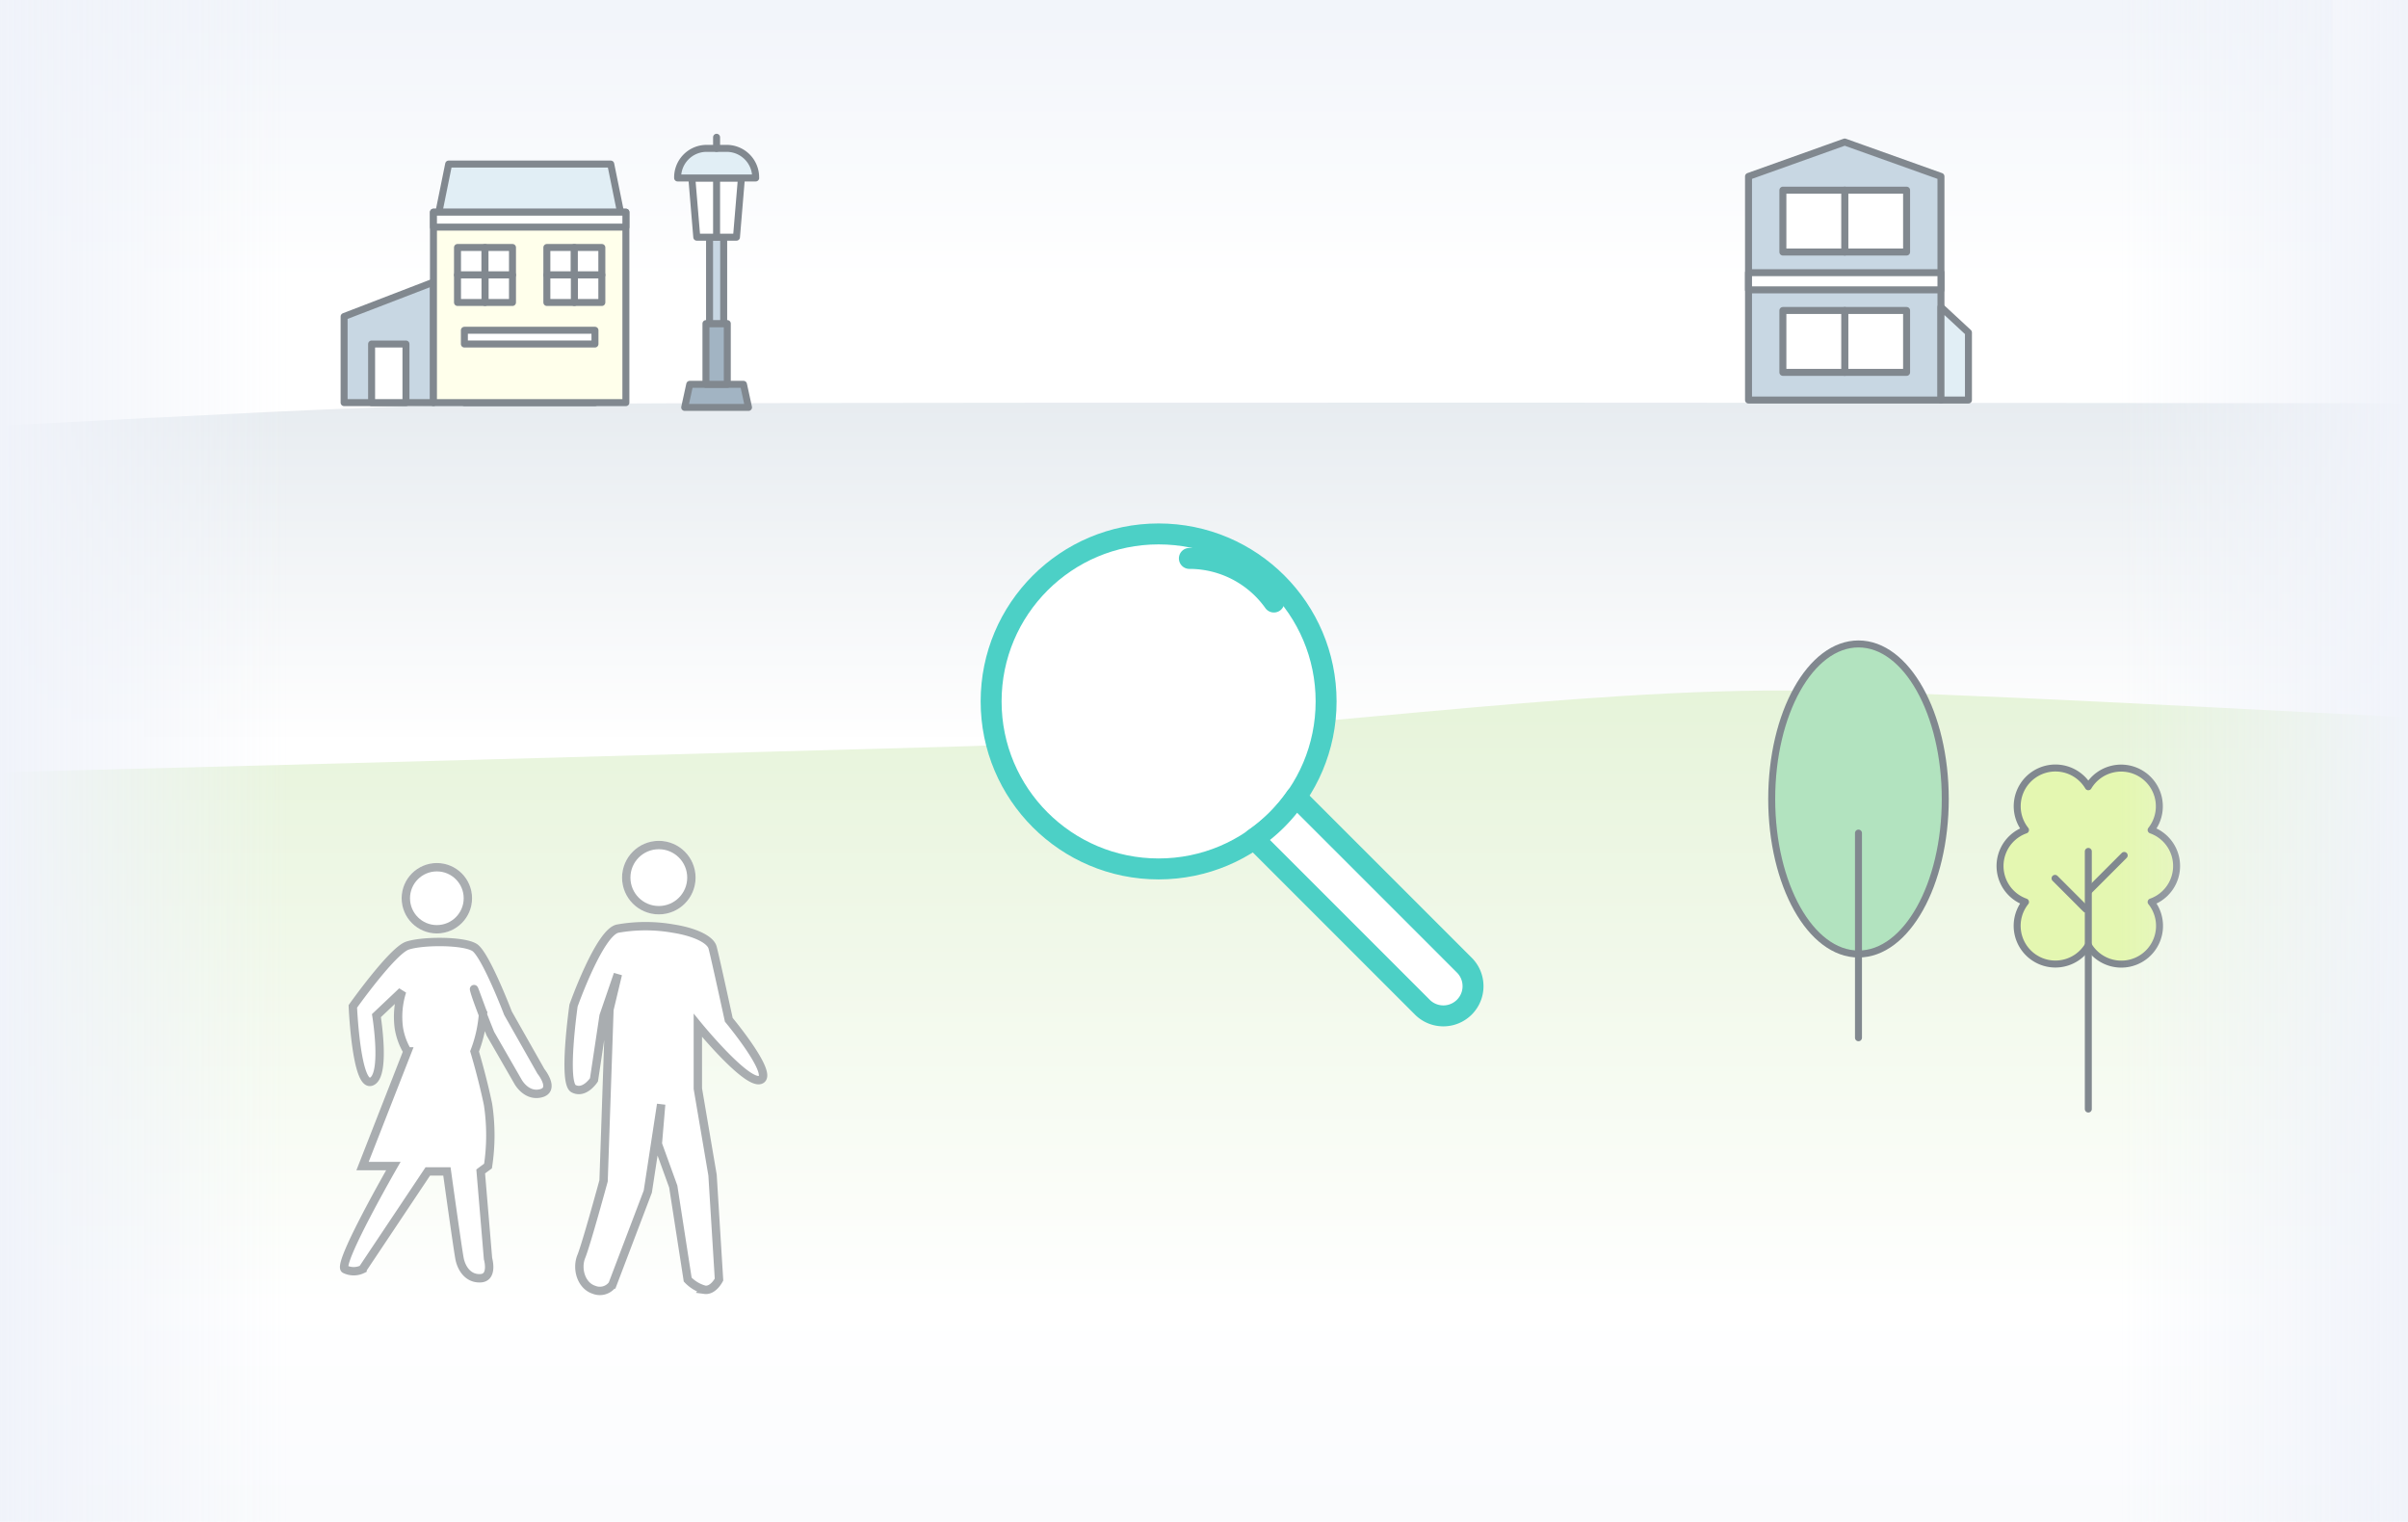 <svg xmlns="http://www.w3.org/2000/svg" xmlns:xlink="http://www.w3.org/1999/xlink" width="345" height="218" viewBox="0 0 345 218">
  <defs>
    <clipPath id="clip-path">
      <path id="filter-bg" d="M0,0H345V218H0Z" transform="translate(390 461)" fill="none" stroke="#d3d3d3" stroke-width="1"/>
    </clipPath>
    <linearGradient id="linear-gradient" x1="0.5" y1="0.026" x2="0.5" y2="0.378" gradientUnits="objectBoundingBox">
      <stop offset="0" stop-color="#f2f5fa"/>
      <stop offset="1" stop-color="#fff"/>
    </linearGradient>
    <linearGradient id="linear-gradient-2" x1="0.5" x2="0.5" y2="1" gradientUnits="objectBoundingBox">
      <stop offset="0" stop-color="#dde4ea"/>
      <stop offset="0.355" stop-color="#fff"/>
      <stop offset="1" stop-color="#fff"/>
    </linearGradient>
    <linearGradient id="linear-gradient-3" x1="0.5" x2="0.5" y2="1" gradientUnits="objectBoundingBox">
      <stop offset="0" stop-color="#e3f2d5"/>
      <stop offset="0.537" stop-color="#fff"/>
      <stop offset="1" stop-color="#f0f3fa"/>
    </linearGradient>
    <filter id="glas" x="110.5" y="44.988" width="110.995" height="110.995" filterUnits="userSpaceOnUse">
      <feOffset dx="-5" dy="5" input="SourceAlpha"/>
      <feGaussianBlur stdDeviation="10" result="blur"/>
      <feFlood flood-opacity="0.302"/>
      <feComposite operator="in" in2="blur"/>
      <feComposite in="SourceGraphic"/>
    </filter>
    <filter id="handle" x="148.163" y="82.651" width="94.421" height="94.421" filterUnits="userSpaceOnUse">
      <feOffset dx="-5" dy="5" input="SourceAlpha"/>
      <feGaussianBlur stdDeviation="10" result="blur-2"/>
      <feFlood flood-opacity="0.302"/>
      <feComposite operator="in" in2="blur-2"/>
      <feComposite in="SourceGraphic"/>
    </filter>
    <linearGradient id="linear-gradient-4" x2="0.81" gradientUnits="objectBoundingBox">
      <stop offset="0" stop-color="#f0f3fa"/>
      <stop offset="1" stop-color="#f0f3fa" stop-opacity="0"/>
    </linearGradient>
    <linearGradient id="linear-gradient-5" x1="1" x2="0.19" xlink:href="#linear-gradient-4"/>
  </defs>
  <g id="Gruppe_maskieren_89" data-name="Gruppe maskieren 89" transform="translate(-390 -461)" clip-path="url(#clip-path)">
    <g id="Gruppe_6908" data-name="Gruppe 6908" transform="translate(0 -488)">
      <g id="Gruppe_6907" data-name="Gruppe 6907" transform="translate(69.214 949)">
        <path id="Pfad_10865" data-name="Pfad 10865" d="M0,0H364.545V106.556H0Z" transform="translate(290.418)" fill="url(#linear-gradient)"/>
        <path id="Pfad_10866" data-name="Pfad 10866" d="M736.574,213.584c134.977,0,142.13-10.206,252.6-10.291s120.107,0,161.434,0c67.091-2.8,76.956-20.337,131.56-20.337,37.244,0,58.571,14.309,99.24,20.337,18.846,2.793,42.4,0,72.911,0l170.794-.136,152.823-.122c68.946,0,90.575-57.986,107.273-86.36l.841,26.085-27.794,3.682c-14.76,0,2.773-63.191-11.368-63.191,0,0-51.791,5.722-156.477,4.548s-223.382,6.533-223.382,6.533c-103.317,0-94.461-16.24-171.211-16.24,0,0-395.159-.618-428.873,0S773.686,83.25,736.574,83.25,661.157,94.332,619.83,94.332H574.076l-.114.1C607.911,113.836,601.6,213.584,736.574,213.584Z" transform="translate(-478.267 -20.136)" opacity="0.7" fill="url(#linear-gradient-2)"/>
        <path id="Pfad_10867" data-name="Pfad 10867" d="M-16470.5-14068.363s-136.625,7.506-173.678,7.332-112.141,12.947-190.168,12.313-177.691-8.375-211.736-8.064-77.619,7.057-117.047,8.064-325.977,9.539-376.193,6.832-68.031-22.221-76.547-26.477,1.27,184.648,0,182.451,1145.369,3.914,1145.369,0Z" transform="translate(17619.387 14155.714)" fill="url(#linear-gradient-3)"/>
        <g id="tree" transform="translate(607.339 110.011)">
          <path id="Pfad_10868" data-name="Pfad 10868" d="M709.684,55.235a5.476,5.476,0,1,0-9-6.2,5.477,5.477,0,1,0-9,6.2,5.467,5.467,0,0,0,0,10.311,5.476,5.476,0,1,0,9,6.193,5.477,5.477,0,1,0,9-6.193,5.467,5.467,0,0,0,0-10.311Z" transform="translate(-688.039 -46.34)" fill="#e4f7b1" stroke="#81888f" stroke-linecap="round" stroke-linejoin="round" stroke-width="1"/>
          <line id="Linie_4403" data-name="Linie 4403" y2="36.906" transform="translate(12.645 11.962)" fill="none" stroke="#81888f" stroke-linecap="round" stroke-linejoin="round" stroke-width="1"/>
          <line id="Linie_4404" data-name="Linie 4404" x2="4.397" y2="4.397" transform="translate(7.877 15.821)" fill="none" stroke="#81888f" stroke-linecap="round" stroke-linejoin="round" stroke-width="1"/>
          <line id="Linie_4405" data-name="Linie 4405" x1="5.069" y2="5.069" transform="translate(12.72 12.537)" fill="none" stroke="#81888f" stroke-linecap="round" stroke-linejoin="round" stroke-width="1"/>
        </g>
        <g id="tree-oblong" transform="translate(574.622 92.25)">
          <path id="Pfad_10869" data-name="Pfad 10869" d="M1262.968,94.26c6.877,0,12.434-9.943,12.434-22.21s-5.557-22.21-12.434-22.21-12.432,9.943-12.432,22.21,5.569,22.21,12.432,22.21Z" transform="translate(-1250.535 -49.84)" fill="#b2e3bf" stroke="#81888f" stroke-linecap="round" stroke-linejoin="round" stroke-width="1"/>
          <line id="Linie_4406" data-name="Linie 4406" y2="29.32" transform="translate(12.433 27.097)" fill="none" stroke="#81888f" stroke-linecap="round" stroke-linejoin="round" stroke-width="1"/>
        </g>
        <g id="Gruppe_6906" data-name="Gruppe 6906" transform="translate(370.088 120.458)">
          <g id="Gruppe_6905" data-name="Gruppe 6905" transform="translate(32.166 0)">
            <g id="Ellipse_684" data-name="Ellipse 684" transform="translate(7.655)" fill="#fff" stroke="#a9adb0" stroke-width="1.2">
              <ellipse cx="5.268" cy="5.268" rx="5.268" ry="5.268" stroke="none"/>
              <ellipse cx="5.268" cy="5.268" rx="4.668" ry="4.668" fill="none"/>
            </g>
            <path id="Pfad_10870" data-name="Pfad 10870" d="M-12093.621-13771.139a22.846,22.846,0,0,1,7.937,0c3,.467,5.3,1.527,5.63,2.7s2.327,10.364,2.327,10.364,6.519,7.834,4.54,8.6-8.973-7.809-8.973-7.809v9.072l2.105,12.385.926,14.969s-.814,1.623-2.038,1.461a5.244,5.244,0,0,1-2.449-1.461l-2.068-13.329-2.212-6.105.477-5.67-1.911,12.494-5.062,13.314a2.236,2.236,0,0,1-2.65.757c-1.82-.58-2.538-3-1.816-4.771s3.191-10.837,3.191-10.837l.838-24.534,1.209-5.061-2.047,5.964-1.375,9.161s-1.353,2.1-2.931,1.264,0-11.9,0-11.9S-12096.232-13770.682-12093.621-13771.139Z" transform="translate(12100.675 13783.711)" fill="#fff" stroke="#a9adb0" stroke-width="1.2"/>
          </g>
          <g id="Ellipse_685" data-name="Ellipse 685" transform="translate(8.242 3.178)" fill="#fff" stroke="#a9adb0" stroke-width="1.2">
            <ellipse cx="5.045" cy="5.045" rx="5.045" ry="5.045" stroke="none"/>
            <ellipse cx="5.045" cy="5.045" rx="4.445" ry="4.445" fill="none"/>
          </g>
          <path id="Pfad_10871" data-name="Pfad 10871" d="M-11966.475-13480.078c1.576,1,4.789,9.414,4.789,9.414l4.717,8.326s2.107,2.613,0,3.148-3.287-1.671-3.287-1.671l-3.953-6.868s-1.863-4.594-2.266-6.068c-.23-.842.031-.07,1.219,3.133a18.716,18.716,0,0,1-1.219,5.476s1.129,3.727,1.928,7.588a29.4,29.4,0,0,1,0,8.834l-1,.736-.049.038,1.049,12.5s.777,2.689-1.049,2.8-2.764-1.451-3.029-2.8-1.811-12.5-1.811-12.5h-2.74l-9.35,14a2.863,2.863,0,0,1-2.527,0c-1.152-.7,6.943-14.771,6.943-14.771h-4.416l6.43-16.422a9.342,9.342,0,0,1-1.23-3.39,12.022,12.022,0,0,1,.467-5.219l-3.676,3.481s1.416,8.663-.738,9.455-2.643-10.778-2.643-10.778,5.66-7.981,7.82-8.707S-11968.055-13481.078-11966.475-13480.078Z" transform="translate(11985.165 13495.354)" fill="#fff" stroke="#a9adb0" stroke-linecap="round" stroke-width="1.2"/>
        </g>
        <g id="house002" transform="translate(571.301 20.348)">
          <path id="Pfad_10872" data-name="Pfad 10872" d="M824.61,77.42V45.383l-13.786-4.925-13.785,4.925V77.42Z" transform="translate(-797.039 -40.459)" fill="#c8d7e3" stroke="#81888f" stroke-linecap="round" stroke-linejoin="round" stroke-width="1"/>
          <path id="Pfad_10873" data-name="Pfad 10873" d="M810.9,47.459v8.864h-8.862V47.459Z" transform="translate(-788.253 -40.564)" fill="#fff" stroke="#81888f" stroke-linecap="round" stroke-linejoin="round" stroke-width="1"/>
          <path id="Pfad_10874" data-name="Pfad 10874" d="M819.9,47.459v8.864h-8.862V47.459Z" transform="translate(-806.115 -40.564)" fill="#fff" stroke="#81888f" stroke-linecap="round" stroke-linejoin="round" stroke-width="1"/>
          <path id="Pfad_10875" data-name="Pfad 10875" d="M810.9,64.959v8.864h-8.862V64.959Z" transform="translate(-788.253 -40.827)" fill="#fff" stroke="#81888f" stroke-linecap="round" stroke-linejoin="round" stroke-width="1"/>
          <path id="Pfad_10876" data-name="Pfad 10876" d="M819.9,64.959v8.864h-8.862V64.959Z" transform="translate(-806.115 -40.827)" fill="#fff" stroke="#81888f" stroke-linecap="round" stroke-linejoin="round" stroke-width="1"/>
          <rect id="Rechteck_5399" data-name="Rechteck 5399" width="27.571" height="2.462" transform="translate(0 18.714)" fill="#fff" stroke="#81888f" stroke-linecap="round" stroke-linejoin="round" stroke-width="1"/>
          <path id="Pfad_10877" data-name="Pfad 10877" d="M796.978,77.781V68.112l-3.939-3.653V77.781Z" transform="translate(-765.468 -40.82)" fill="#e1eef5" stroke="#81888f" stroke-linecap="round" stroke-linejoin="round" stroke-width="1"/>
        </g>
        <g id="house001" transform="translate(370.087 23.503)">
          <path id="Pfad_10878" data-name="Pfad 10878" d="M743.039,77.721V65.383l12.8-4.925V77.721Z" transform="translate(-743.039 -43.543)" fill="#c8d7e3" stroke="#81888f" stroke-linecap="round" stroke-linejoin="round" stroke-width="1"/>
          <rect id="Rechteck_5400" data-name="Rechteck 5400" width="4.923" height="8.398" transform="translate(3.939 25.78)" fill="#fff" stroke="#81888f" stroke-linecap="round" stroke-linejoin="round" stroke-width="1"/>
          <rect id="Rechteck_5401" data-name="Rechteck 5401" width="18.709" height="10.368" transform="translate(17.232 23.81)" fill="none" stroke="#81888f" stroke-linecap="round" stroke-linejoin="round" stroke-width="1"/>
          <rect id="Rechteck_5402" data-name="Rechteck 5402" width="27.571" height="27.283" transform="translate(12.801 6.895)" fill="#ffffeb" stroke="#81888f" stroke-linecap="round" stroke-linejoin="round" stroke-width="1"/>
          <path id="Pfad_10879" data-name="Pfad 10879" d="M756.83,50.179l1.4-6.895h23.221l1.4,6.895Z" transform="translate(-743.25 -43.285)" fill="#e1eef5" stroke="#81888f" stroke-linecap="round" stroke-linejoin="round" stroke-width="1"/>
          <path id="Pfad_10880" data-name="Pfad 10880" d="M772.539,55.417v3.94h3.939v-3.94Z" transform="translate(-743.49 -43.467)" fill="#fff" stroke="#81888f" stroke-linecap="round" stroke-linejoin="round" stroke-width="1"/>
          <path id="Pfad_10881" data-name="Pfad 10881" d="M776.539,55.417v3.94h3.939v-3.94Z" transform="translate(-743.552 -43.467)" fill="#fff" stroke="#81888f" stroke-linecap="round" stroke-linejoin="round" stroke-width="1"/>
          <path id="Pfad_10882" data-name="Pfad 10882" d="M776.539,59.417v3.94h3.939v-3.94Z" transform="translate(-743.552 -43.528)" fill="#fff" stroke="#81888f" stroke-linecap="round" stroke-linejoin="round" stroke-width="1"/>
          <path id="Pfad_10883" data-name="Pfad 10883" d="M772.539,59.417v3.94h3.939v-3.94Z" transform="translate(-743.49 -43.528)" fill="#fff" stroke="#81888f" stroke-linecap="round" stroke-linejoin="round" stroke-width="1"/>
          <path id="Pfad_10884" data-name="Pfad 10884" d="M759.539,55.417v3.94h3.939v-3.94Z" transform="translate(-743.292 -43.467)" fill="#fff" stroke="#81888f" stroke-linecap="round" stroke-linejoin="round" stroke-width="1"/>
          <path id="Pfad_10885" data-name="Pfad 10885" d="M763.539,55.417v3.94h3.939v-3.94Z" transform="translate(-743.353 -43.467)" fill="#fff" stroke="#81888f" stroke-linecap="round" stroke-linejoin="round" stroke-width="1"/>
          <path id="Pfad_10886" data-name="Pfad 10886" d="M763.539,59.417v3.94h3.939v-3.94Z" transform="translate(-743.353 -43.528)" fill="#fff" stroke="#81888f" stroke-linecap="round" stroke-linejoin="round" stroke-width="1"/>
          <path id="Pfad_10887" data-name="Pfad 10887" d="M759.539,59.417v3.94h3.939v-3.94Z" transform="translate(-743.292 -43.528)" fill="#fff" stroke="#81888f" stroke-linecap="round" stroke-linejoin="round" stroke-width="1"/>
          <rect id="Rechteck_5403" data-name="Rechteck 5403" width="27.571" height="2.141" transform="translate(12.801 6.895)" fill="#fff" stroke="#81888f" stroke-linecap="round" stroke-linejoin="round" stroke-width="1"/>
          <rect id="Rechteck_5404" data-name="Rechteck 5404" width="18.709" height="1.97" transform="translate(17.232 23.81)" fill="#fff" stroke="#81888f" stroke-linecap="round" stroke-linejoin="round" stroke-width="1"/>
        </g>
        <g id="lamp" transform="translate(417.866 19.664)">
          <path id="Pfad_10888" data-name="Pfad 10888" d="M782.962,125.25l.722-3.307h7.7l.722,3.307Z" transform="translate(-781.943 -86.549)" fill="#a2b4c3" stroke="#81888f" stroke-linecap="round" stroke-linejoin="round" stroke-width="1"/>
          <rect id="Rechteck_5405" data-name="Rechteck 5405" width="3.057" height="8.703" transform="translate(4.064 26.692)" fill="#a2b4c3" stroke="#81888f" stroke-linecap="round" stroke-linejoin="round" stroke-width="1"/>
          <rect id="Rechteck_5406" data-name="Rechteck 5406" width="2.025" height="12.378" transform="translate(4.579 14.314)" fill="#c8d7e3" stroke="#81888f" stroke-linecap="round" stroke-linejoin="round" stroke-width="1"/>
          <path id="Pfad_10889" data-name="Pfad 10889" d="M783.992,93.289l.71,8.482h5.688l.709-8.482Z" transform="translate(-781.953 -87.457)" fill="#fff" stroke="#81888f" stroke-linecap="round" stroke-linejoin="round" stroke-width="1"/>
          <line id="Linie_4407" data-name="Linie 4407" y2="8.483" transform="translate(5.586 5.831)" fill="none" stroke="#81888f" stroke-linecap="round" stroke-linejoin="round" stroke-width="1"/>
          <path id="Pfad_10890" data-name="Pfad 10890" d="M793.116,93.419a4.155,4.155,0,0,0-4.063-4.24H786a4.155,4.155,0,0,0-4.063,4.24h11.184Z" transform="translate(-781.932 -87.588)" fill="#e1eef5" stroke="#81888f" stroke-linecap="round" stroke-linejoin="round" stroke-width="1"/>
          <line id="Linie_4408" data-name="Linie 4408" y2="1.592" transform="translate(5.586)" fill="none" stroke="#81888f" stroke-linecap="round" stroke-linejoin="round" stroke-width="1"/>
        </g>
      </g>
      <g id="Lupe" transform="translate(537 1020.488)" style="mix-blend-mode: normal;isolation: isolate">
        <g transform="matrix(1, 0, 0, 1, -147, -71.49)" filter="url(#glas)">
          <circle id="glas-2" data-name="glas" cx="23.997" cy="23.997" r="23.997" transform="translate(147 71.49)" fill="#fff" stroke="#4cd0c6" stroke-linecap="round" stroke-linejoin="round" stroke-width="3"/>
        </g>
        <g transform="matrix(1, 0, 0, 1, -147, -71.49)" filter="url(#handle)">
          <path id="handle-2" data-name="handle" d="M47.407,41.39,23.249,17.232a23.513,23.513,0,0,1-6.017,6.017L41.39,47.407a4.255,4.255,0,0,0,6.017-6.017Z" transform="translate(167.43 91.92)" fill="#fff" stroke="#4cd0c6" stroke-linecap="round" stroke-linejoin="round" stroke-width="3"/>
        </g>
        <path id="reflection" d="M23.109,10.245A14.86,14.86,0,0,0,11,4" transform="translate(12.404 4.511)" fill="#fff" stroke="#4cd0c6" stroke-linecap="round" stroke-linejoin="round" stroke-width="3"/>
      </g>
    </g>
    <rect id="Rechteck_5407" data-name="Rechteck 5407" width="51" height="228" transform="translate(390 451)" fill="url(#linear-gradient-4)"/>
    <rect id="Rechteck_5408" data-name="Rechteck 5408" width="51" height="228" transform="translate(684 451)" fill="url(#linear-gradient-5)"/>
    <rect id="Rechteck_5409" data-name="Rechteck 5409" width="51" height="345" transform="translate(735 628.802) rotate(90)" fill="url(#linear-gradient-5)"/>
  </g>
</svg>
